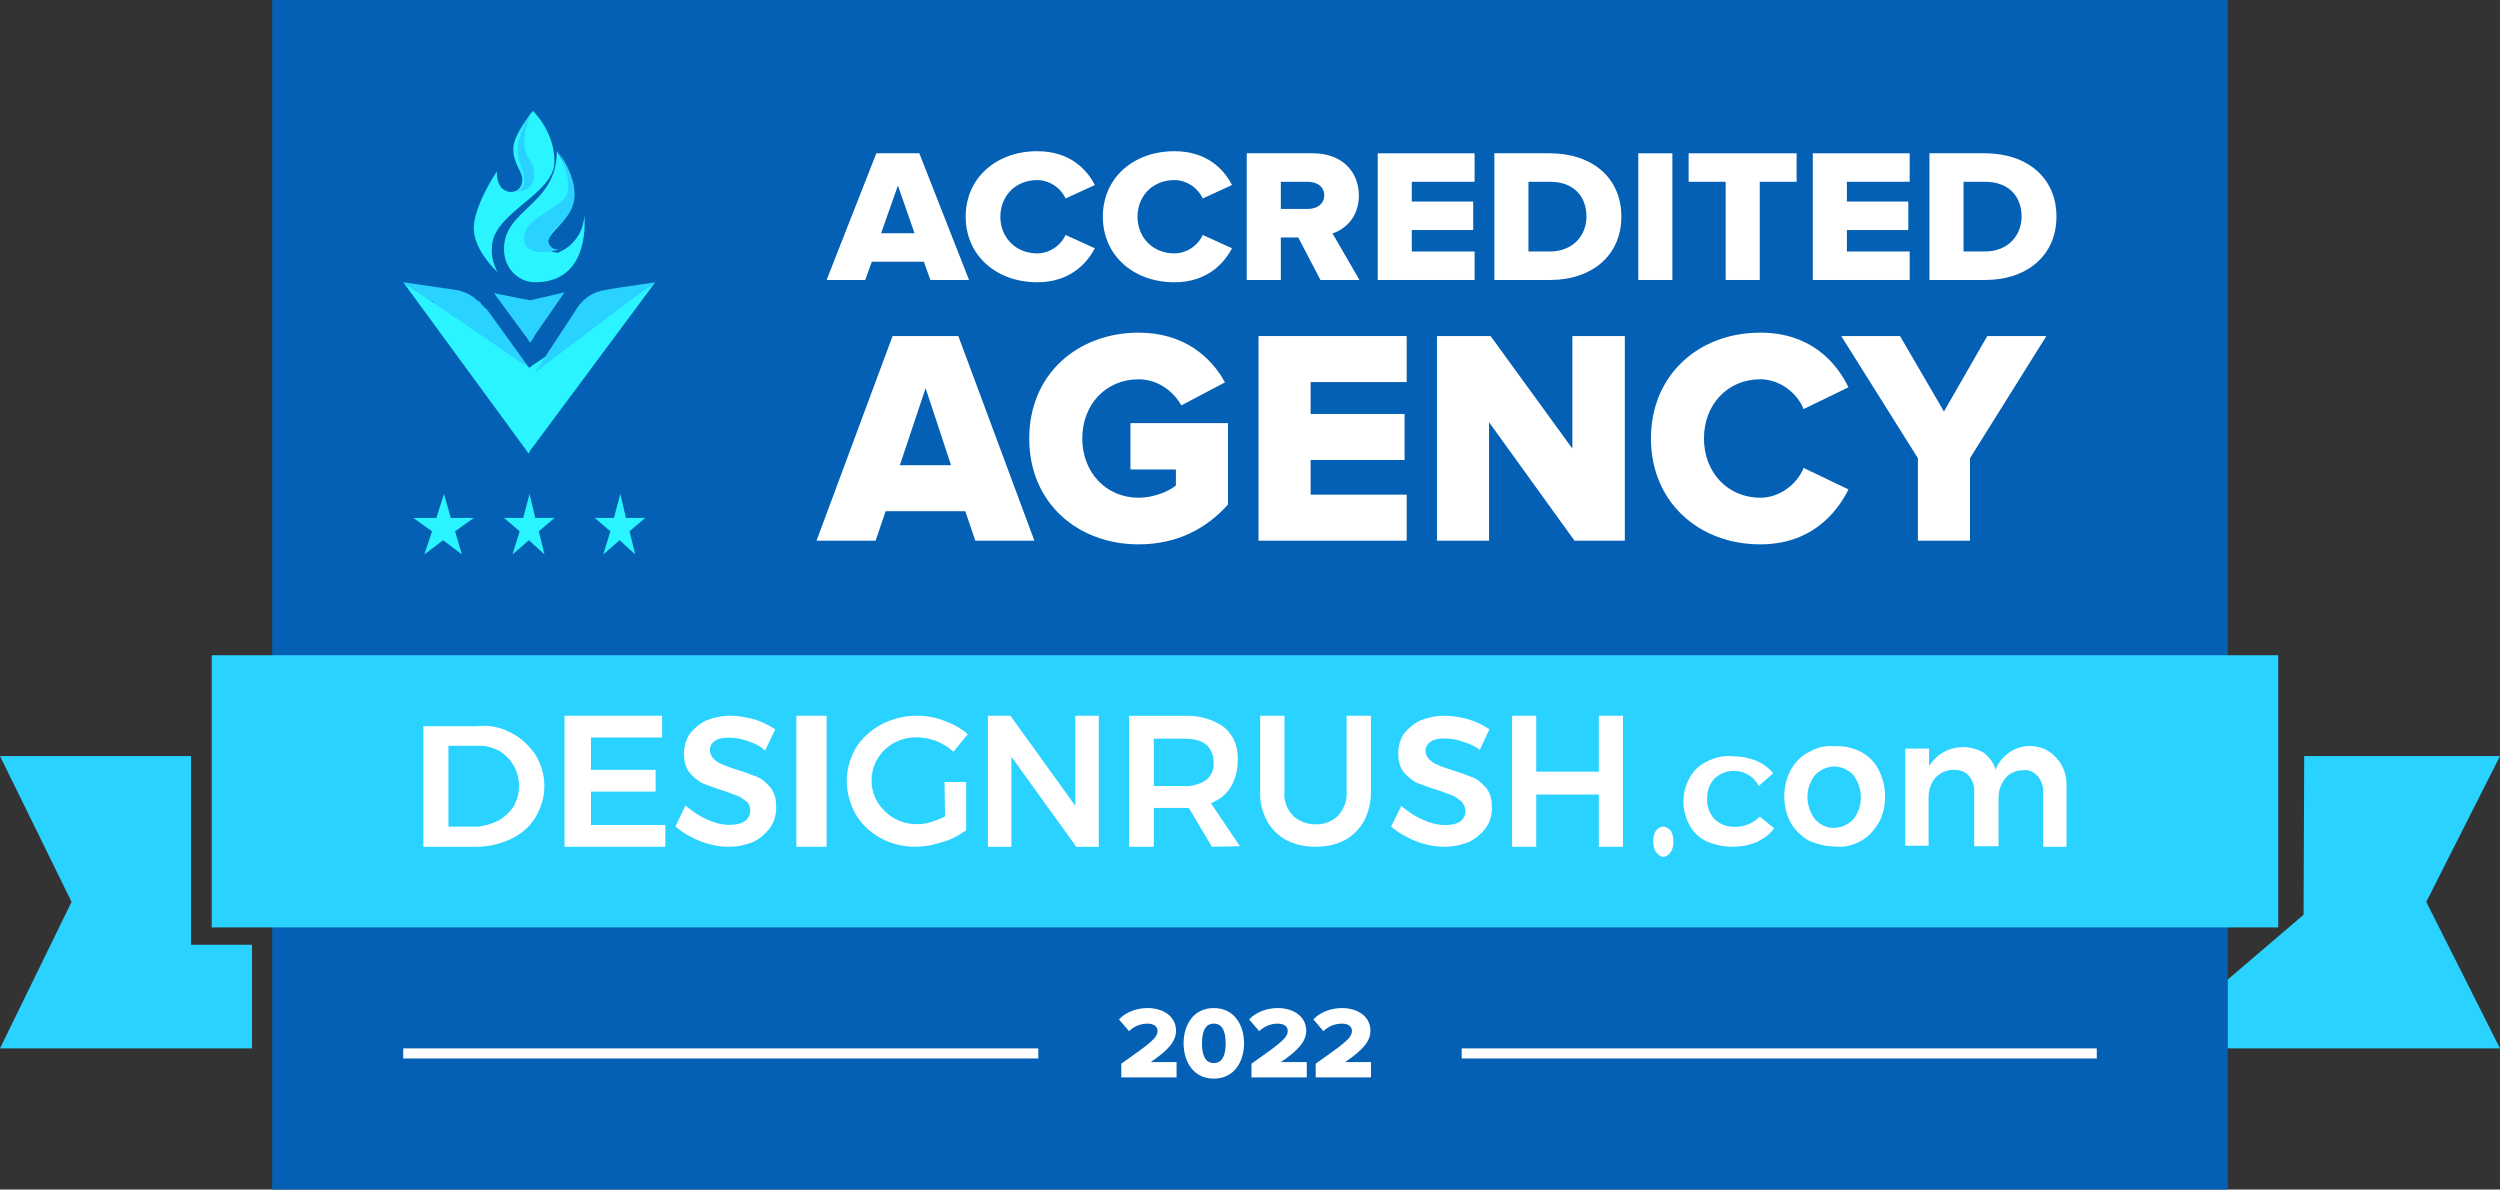 <svg width="248" height="118" viewBox="0 0 248 118" fill="none" xmlns="http://www.w3.org/2000/svg">
<rect x="0" y="0" width="248" height="118" fill="#333333" stroke="none"/>
<path d="M25 104H0L7.099 89.468L0 75H18.951V93.72H25V104Z" fill="#2AD2FF"/>
<path d="M213 104H248L240.685 89.468L248 75H228.577L228.514 90.743L213 104Z" fill="#2AD2FF"/>
<path d="M27 118L27 0H221V118H27Z" fill="#0460B5"/>
<path d="M226 65H21V92H226V65Z" fill="#2AD2FF"/>
<path d="M50.741 72.722C51.724 73.208 52.5 73.986 53.121 74.861C53.69 75.833 54 76.854 54 77.972C54 79.09 53.69 80.111 53.121 81.083C52.552 82.007 51.724 82.736 50.69 83.222C49.655 83.708 48.465 84 47.328 84H42V72.041H47.276C48.517 71.895 49.707 72.139 50.741 72.722ZM49.5 81.375C50.069 81.035 50.586 80.549 50.948 80.014C51.672 78.701 51.672 77.194 50.948 75.93C50.586 75.298 50.069 74.812 49.5 74.472C48.828 74.132 48.103 73.937 47.379 73.986H44.483V82.007H47.431C48.103 81.91 48.828 81.715 49.5 81.375Z" fill="white"/>
<path d="M56 71H65.679V73.158H58.62V76.368H65.037V78.526H58.62V81.842H66V84H56V71Z" fill="white"/>
<path d="M74.085 73.486C73.533 73.279 72.93 73.175 72.276 73.175C71.774 73.175 71.322 73.227 70.92 73.486C70.618 73.693 70.417 74.004 70.417 74.367C70.417 74.729 70.568 75.04 70.769 75.247C70.97 75.454 71.322 75.713 71.623 75.817C72.075 76.024 72.578 76.179 73.03 76.335C73.734 76.542 74.437 76.801 75.091 77.06C75.643 77.267 76.096 77.733 76.447 78.147C76.9 78.717 77 79.39 77 80.115C77 80.841 76.799 81.566 76.347 82.187C75.894 82.757 75.342 83.223 74.688 83.534C73.884 83.845 73.131 84 72.276 84C71.271 84 70.367 83.793 69.412 83.43C68.558 83.068 67.704 82.602 67 81.98L68.005 79.908C68.658 80.478 69.362 80.944 70.166 81.307C70.869 81.618 71.573 81.825 72.327 81.825C72.879 81.825 73.382 81.773 73.884 81.462C74.437 81.1 74.588 80.271 74.236 79.701C74.186 79.649 74.186 79.546 74.085 79.546C73.784 79.339 73.533 79.08 73.231 78.976C72.879 78.821 72.377 78.665 71.824 78.458C71.121 78.251 70.467 77.992 69.764 77.733C69.261 77.526 68.759 77.06 68.407 76.645C67.955 76.076 67.854 75.402 67.854 74.729C67.854 74.056 68.055 73.331 68.407 72.813C68.859 72.243 69.412 71.777 70.065 71.466C70.869 71.155 71.623 71 72.477 71C73.281 71 74.035 71.155 74.839 71.362C75.543 71.57 76.246 71.932 76.9 72.347L75.894 74.47C75.442 74.004 74.789 73.693 74.085 73.486Z" fill="white"/>
<path d="M79 71H82V84H79V71Z" fill="white"/>
<path d="M93.694 77.576H95.843V82.369C95.109 82.878 94.271 83.337 93.432 83.541C92.541 83.847 91.651 84 90.76 84C89.555 84 88.349 83.694 87.354 83.133C86.306 82.573 85.467 81.757 84.891 80.788C84.314 79.769 84 78.596 84 77.475C84 76.302 84.314 75.231 84.891 74.212C85.467 73.243 86.358 72.478 87.406 71.867C88.507 71.306 89.712 71 90.917 71C91.913 71 92.803 71.153 93.694 71.51C94.533 71.816 95.319 72.224 96 72.835L94.585 74.569C94.061 74.11 93.485 73.753 92.856 73.498C92.279 73.294 91.598 73.141 90.917 73.141C90.079 73.141 89.345 73.345 88.664 73.702C86.568 74.874 85.834 77.475 87.039 79.565C87.878 80.89 89.293 81.757 90.917 81.757C91.389 81.757 91.913 81.706 92.332 81.553C92.856 81.4 93.328 81.196 93.747 80.992L93.694 77.576Z" fill="white"/>
<path d="M106.668 71H109V84H106.77L100.332 75.069V84H98V71H100.23L106.668 79.931V71Z" fill="white"/>
<path d="M120.223 84L117.927 80.144H114.456V84H112V71.005H117.447C118.888 70.952 120.277 71.322 121.398 72.114C122.413 72.96 122.84 74.122 122.786 75.442C122.786 76.34 122.573 77.238 122.092 78.084C121.612 78.823 120.971 79.351 120.117 79.668L123 83.947L120.223 84ZM114.456 77.978H117.447C118.194 78.031 118.942 77.819 119.636 77.397C120.17 76.921 120.49 76.287 120.383 75.601C120.383 74.914 120.17 74.333 119.636 73.858C119.049 73.382 118.248 73.276 117.447 73.276H114.456V77.978Z" fill="white"/>
<path d="M128.243 80.892C128.808 81.462 129.681 81.773 130.503 81.773C131.325 81.825 132.199 81.462 132.764 80.892C133.329 80.219 133.637 79.442 133.586 78.51V71H136V78.51C136 79.546 135.795 80.478 135.332 81.41C134.87 82.239 134.253 82.861 133.431 83.327C132.558 83.793 131.531 84 130.503 84C129.476 84 128.448 83.793 127.575 83.327C126.753 82.861 126.137 82.239 125.674 81.41C125.212 80.53 124.955 79.494 125.006 78.51V71H127.421V78.51C127.318 79.339 127.626 80.219 128.243 80.892Z" fill="white"/>
<path d="M145.085 73.569C144.533 73.364 143.93 73.261 143.276 73.261C142.774 73.261 142.322 73.312 141.92 73.569C141.618 73.775 141.417 74.083 141.417 74.443C141.417 74.802 141.568 75.111 141.769 75.316C141.97 75.522 142.322 75.779 142.623 75.881C143.075 76.087 143.578 76.241 144.03 76.395C144.734 76.601 145.437 76.858 146.09 77.115C146.643 77.32 147.095 77.783 147.447 78.194C147.9 78.759 148 79.427 148 80.146C148 80.866 147.799 81.585 147.347 82.202C146.894 82.767 146.342 83.229 145.688 83.538C144.884 83.846 144.131 84 143.276 84C142.271 84 141.367 83.794 140.412 83.435C139.558 83.075 138.704 82.613 138 81.996L139.005 79.941C139.658 80.506 140.362 80.968 141.166 81.328C141.869 81.636 142.573 81.842 143.327 81.842C143.879 81.842 144.382 81.79 144.884 81.482C145.437 81.02 145.538 80.249 145.085 79.632C145.035 79.581 145.035 79.581 144.935 79.478C144.633 79.273 144.382 79.016 144.08 78.913C143.729 78.759 143.226 78.605 142.673 78.399C141.97 78.194 141.317 77.937 140.613 77.68C140.111 77.474 139.608 77.012 139.256 76.601C138.804 76.036 138.704 75.368 138.704 74.7C138.704 74.032 138.905 73.312 139.256 72.798C139.709 72.233 140.261 71.771 140.915 71.462C141.719 71.154 142.472 71 143.327 71C144.131 71 144.884 71.154 145.688 71.36C146.392 71.565 147.095 71.925 147.749 72.336L146.794 74.391C146.442 74.083 145.789 73.775 145.085 73.569Z" fill="white"/>
<path d="M150 71H152.394V76.549H158.606V71H161V84H158.606V78.821H152.394V84H150V71Z" fill="white"/>
<path d="M171.96 76.472C171.244 76.472 170.58 76.762 170.068 77.244C169.557 77.775 169.352 78.499 169.352 79.174C169.301 79.947 169.557 80.67 170.068 81.249C170.58 81.732 171.244 82.022 171.96 82.022C172.983 82.07 173.903 81.684 174.568 81.008L176 82.166C175.54 82.794 174.977 83.18 174.313 83.517C173.494 83.855 172.727 84 171.858 84C170.989 84 170.119 83.807 169.301 83.469C168.585 83.131 167.972 82.552 167.614 81.877C166.795 80.381 166.795 78.644 167.614 77.148C167.972 76.472 168.585 75.893 169.301 75.555C170.119 75.121 170.989 74.928 171.858 75.024C172.676 75.024 173.443 75.169 174.21 75.459C174.875 75.748 175.438 76.134 175.898 76.713L174.466 77.968C173.955 76.955 172.983 76.472 171.96 76.472Z" fill="white"/>
<path d="M184.65 74.609C185.35 74.979 186 75.614 186.35 76.355C186.8 77.201 187 78.101 187 79C187 79.899 186.8 80.905 186.35 81.645C185.9 82.386 185.35 83.021 184.65 83.391C183.85 83.868 182.95 84.079 182.1 83.973C181.15 83.973 180.3 83.762 179.45 83.391C178.75 83.021 178.1 82.386 177.65 81.645C177.2 80.799 177 79.899 177 79C177 78.101 177.2 77.201 177.65 76.355C178.1 75.614 178.65 74.979 179.45 74.609C180.25 74.132 181.15 73.921 182.1 74.027C182.9 73.974 183.85 74.185 184.65 74.609ZM180.05 76.884C179.05 78.153 179.05 79.952 180.05 81.275C180.55 81.804 181.25 82.174 181.95 82.121C182.65 82.121 183.35 81.804 183.85 81.275C184.85 80.005 184.85 78.206 183.85 76.884C183.35 76.355 182.65 76.037 181.95 76.037C181.3 76.037 180.55 76.355 180.05 76.884Z" fill="white"/>
<path d="M204.04 75.233C204.693 75.95 205.046 76.976 204.995 77.95V84H202.681V78.668C202.732 78.104 202.531 77.437 202.128 76.976C201.675 76.514 201.172 76.309 200.619 76.412C199.965 76.412 199.311 76.719 198.909 77.232C198.456 77.796 198.255 78.463 198.255 79.18V83.949H195.841V78.616C195.891 78.052 195.69 77.386 195.287 76.924C194.835 76.463 194.332 76.361 193.778 76.361C193.125 76.361 192.42 76.668 191.968 77.181C191.515 77.745 191.314 78.411 191.314 79.129V83.897H189V74.258H191.364V76.002C192.521 74.105 194.935 73.592 196.796 74.668C197.35 75.13 197.802 75.694 197.953 76.361C198.507 74.925 199.965 73.951 201.474 74.002C202.531 74.053 203.386 74.463 204.04 75.233Z" fill="white"/>
<path d="M165.727 82.4C165.909 82.667 166 83.067 166 83.467C166 83.867 165.955 84.2 165.727 84.533C165.545 84.8 165.273 85 165 85C164.727 85 164.5 84.8 164.273 84.533C164.091 84.267 164 83.867 164 83.467C164 83.067 164.045 82.733 164.273 82.4C164.455 82.133 164.727 82 165 82C165.273 82 165.545 82.2 165.727 82.4Z" fill="white"/>
<path d="M103 104H40V105H103V104Z" fill="white"/>
<path d="M208 104H145V105H208V104Z" fill="white"/>
<path d="M116.716 106.878V105.354H114.157C115.898 104.176 116.663 103.292 116.663 102.245C116.663 100.894 115.478 100 113.832 100C112.856 100 111.745 100.335 111 101.128L111.996 102.286C112.5 101.829 113.087 101.544 113.863 101.544C114.377 101.544 114.828 101.788 114.828 102.245C114.828 102.926 114.262 103.393 111.231 105.517V106.878H116.716Z" fill="white"/>
<path d="M120.411 107C122.456 107 123.411 105.283 123.411 103.495C123.411 101.707 122.456 100 120.411 100C118.366 100 117.412 101.707 117.412 103.495C117.412 105.283 118.366 107 120.411 107ZM120.411 105.456C119.572 105.456 119.237 104.694 119.237 103.495C119.237 102.296 119.572 101.544 120.411 101.544C121.25 101.544 121.586 102.296 121.586 103.495C121.586 104.694 121.25 105.456 120.411 105.456Z" fill="white"/>
<path d="M129.63 106.878V105.354H127.071C128.812 104.176 129.577 103.292 129.577 102.245C129.577 100.894 128.392 100 126.746 100C125.771 100 124.659 100.335 123.914 101.128L124.911 102.286C125.414 101.829 126.001 101.544 126.777 101.544C127.291 101.544 127.742 101.788 127.742 102.245C127.742 102.926 127.176 103.393 124.145 105.517V106.878H129.63Z" fill="white"/>
<path d="M136 106.878V105.354H133.441C135.182 104.176 135.948 103.292 135.948 102.245C135.948 100.894 134.763 100 133.116 100C132.141 100 131.029 100.335 130.284 101.128L131.281 102.286C131.784 101.829 132.371 101.544 133.147 101.544C133.661 101.544 134.112 101.788 134.112 102.245C134.112 102.926 133.546 103.393 130.515 105.517V106.878H136Z" fill="white"/>
<path d="M96.129 27.774L91.197 15.207H86.932L82 27.774H85.832L86.48 25.965H91.649L92.297 27.774H96.129ZM90.725 23.139H87.404L89.074 18.41L90.725 23.139Z" fill="white"/>
<path d="M102.89 28C106.054 28 107.764 26.229 108.609 24.628L105.7 23.309C105.268 24.307 104.148 25.136 102.89 25.136C100.748 25.136 99.235 23.554 99.235 21.5C99.235 19.427 100.748 17.864 102.89 17.864C104.148 17.864 105.268 18.693 105.7 19.691L108.609 18.354C107.764 16.715 106.054 15 102.89 15C98.862 15 95.796 17.619 95.796 21.5C95.796 25.362 98.862 28 102.89 28Z" fill="white"/>
<path d="M116.497 28C119.661 28 121.37 26.229 122.215 24.628L119.307 23.309C118.875 24.307 117.754 25.136 116.497 25.136C114.355 25.136 112.842 23.554 112.842 21.5C112.842 19.427 114.355 17.864 116.497 17.864C117.754 17.864 118.875 18.693 119.307 19.691L122.215 18.354C121.37 16.715 119.661 15 116.497 15C112.468 15 109.402 17.619 109.402 21.5C109.402 25.362 112.468 28 116.497 28Z" fill="white"/>
<path d="M134.859 27.774L132.186 23.158C133.424 22.744 134.8 21.575 134.8 19.39C134.8 17.054 133.149 15.207 130.241 15.207H123.677V27.774H127.057V23.554H128.787L130.988 27.774H134.859ZM129.73 20.727H127.057V18.033H129.73C130.634 18.033 131.361 18.504 131.361 19.371C131.361 20.256 130.634 20.727 129.73 20.727Z" fill="white"/>
<path d="M146.279 27.774V24.948H140.05V22.819H146.142V19.993H140.05V18.033H146.279V15.207H136.67V27.774H146.279Z" fill="white"/>
<path d="M153.764 27.774C157.871 27.774 160.839 25.381 160.839 21.481C160.839 17.581 157.871 15.207 153.744 15.207H148.242V27.774H153.764ZM153.744 24.948H151.622V18.033H153.764C156.162 18.033 157.38 19.541 157.38 21.481C157.38 23.346 156.044 24.948 153.744 24.948Z" fill="white"/>
<path d="M165.9 27.774V15.207H162.52V27.774H165.9Z" fill="white"/>
<path d="M174.567 27.774V18.033H178.222V15.207H167.512V18.033H171.186V27.774H174.567Z" fill="white"/>
<path d="M189.44 27.774V24.948H183.211V22.819H189.303V19.993H183.211V18.033H189.44V15.207H179.831V27.774H189.44Z" fill="white"/>
<path d="M196.925 27.774C201.032 27.774 204 25.381 204 21.481C204 17.581 201.032 15.207 196.905 15.207H191.403V27.774H196.925ZM196.905 24.948H194.783V18.033H196.925C199.323 18.033 200.541 19.541 200.541 21.481C200.541 23.346 199.205 24.948 196.905 24.948Z" fill="white"/>
<path d="M102.611 53.635L95.067 33.335H88.544L81 53.635H86.861L87.853 50.713H95.758L96.75 53.635H102.611ZM94.345 46.148H89.266L91.82 38.509L94.345 46.148Z" fill="white"/>
<path d="M112.952 54C116.74 54 119.685 52.448 121.819 50.044V41.978H112.141V46.574H116.649V48.157C115.928 48.765 114.425 49.374 112.952 49.374C109.676 49.374 107.362 46.817 107.362 43.5C107.362 40.152 109.676 37.626 112.952 37.626C114.906 37.626 116.439 38.874 117.19 40.213L121.519 37.93C120.136 35.404 117.431 33 112.952 33C106.971 33 102.101 37.048 102.101 43.5C102.101 49.952 106.971 54 112.952 54Z" fill="white"/>
<path d="M139.543 53.635V49.07H130.015V45.63H139.333V41.065H130.015V37.9H139.543V33.335H124.845V53.635H139.543Z" fill="white"/>
<path d="M161.181 53.635V33.335H155.981V44.504L147.865 33.335H142.545V53.635H147.715V41.887L156.191 53.635H161.181Z" fill="white"/>
<path d="M174.624 54C179.463 54 182.078 51.139 183.371 48.552L178.922 46.422C178.261 48.035 176.548 49.374 174.624 49.374C171.348 49.374 169.033 46.817 169.033 43.5C169.033 40.152 171.348 37.626 174.624 37.626C176.548 37.626 178.261 38.965 178.922 40.578L183.371 38.417C182.078 35.77 179.463 33 174.624 33C168.462 33 163.773 37.23 163.773 43.5C163.773 49.739 168.462 54 174.624 54Z" fill="white"/>
<path d="M195.425 53.635V45.448L203 33.335H197.138L192.84 40.822L188.482 33.335H182.65L190.255 45.448V53.635H195.425Z" fill="white"/>
<path d="M53 37C52.921 37 52.921 36.922 53 37L52.604 36.767L52.524 36.69L43.171 30.172C43.171 30.172 43.092 30.172 43.092 30.095L42.933 29.94L42.854 29.862H42.695L40 28L45.311 28.776C45.549 28.776 45.628 28.853 45.866 28.931C45.945 28.931 46.104 29.009 46.104 29.009C46.342 29.086 46.421 29.164 46.579 29.241C46.738 29.319 46.817 29.397 46.976 29.474C47.055 29.552 47.213 29.629 47.213 29.707C47.293 29.785 47.372 29.785 47.451 29.862C47.61 29.94 47.689 30.017 47.689 30.095C47.927 30.328 48.085 30.56 48.323 30.715L52.524 36.535L52.604 36.612L53 37Z" fill="#2AD2FF"/>
<path d="M52.424 45L52.043 44.414L51.967 44.34L40 28L42.592 29.759L43.049 30.052L52.043 36.207H52.119L52.424 36.427C52.424 36.427 52.5 36.427 52.5 36.5L52.881 36.207L65 28L52.805 44.414L52.729 44.487L52.424 45Z" fill="url(#paint0_linear_101_920)"/>
<path d="M52.58 34L52.182 33.375L52.102 33.297L49 29.078L52.102 29.703H52.182L52.58 29.781L52.977 29.703L56 29L52.977 33.375V33.453L52.58 34Z" fill="#2AD2FF"/>
<path d="M65 28L61.386 28.538L60.012 28.769C58.928 28.923 57.916 29.538 57.265 30.538L53.434 36.385L53.361 36.462L53 37L53.434 36.538L53.506 36.462L53 37L62.759 29.615L65 28Z" fill="#2AD2FF"/>
<path d="M55 16.033C55 19.338 48.796 21.066 48.796 24.596C48.714 25.422 48.959 26.249 49.367 27C49.367 27 47 24.897 47 22.643C47 20.39 49.286 17.009 49.286 17.009C49.286 18.512 49.939 18.962 50.592 19.038H50.673C51.408 19.038 51.816 18.512 51.816 17.761C51.816 17.009 50.918 16.258 50.918 14.756C50.918 13.329 52.878 11 52.878 11C54.265 12.502 55 14.23 55 16.033Z" fill="#2AF4FF"/>
<path d="M53.099 28C51.328 28 50 26.53 50 24.75V24.673C50 20.726 55.238 20.339 55.238 15C55.386 15.232 56.788 17.244 56.788 19.411C56.788 22.119 54.353 22.816 54.353 24.131C54.353 24.673 54.574 25.059 55.312 25.059C55.386 25.059 55.459 25.059 55.533 24.982C56.935 24.363 57.894 22.97 57.968 21.345C57.968 21.423 58.706 28 53.099 28Z" fill="#2AF4FF"/>
<path d="M55.492 24.777C55.571 24.777 55.651 24.777 55.73 24.702C54.937 24.928 52 25.605 52 23.649C52 21.242 56.365 20.716 56.365 18.685C56.365 17.407 56.048 16.128 55.333 15C55.492 15.226 57 17.181 57 19.287C57 21.919 54.381 22.596 54.381 23.875C54.46 24.401 54.778 24.777 55.492 24.777Z" fill="#2AD2FF"/>
<path d="M53 17.325C53 19.185 51.118 19.037 51 18.962H51.176C51.706 18.962 52 18.441 52 17.697C52 16.953 51.353 16.209 51.353 14.721C51.353 13.307 52.765 11 52.765 11C52.294 11.967 52.059 13.009 52 14.051C52 15.762 53 15.911 53 17.325Z" fill="#2AD2FF"/>
<path d="M51.549 52.706L50 51.382H51.901L52.535 49L53.099 51.382H55L53.451 52.706L54.014 55L52.465 53.588L50.845 55L51.549 52.706Z" fill="#2AF4FF"/>
<path d="M60.549 52.706L59 51.382H60.901L61.535 49L62.099 51.382H64L62.451 52.706L63.014 55L61.465 53.588L59.845 55L60.549 52.706Z" fill="#2AF4FF"/>
<path d="M42.859 52.706L41 51.382H43.282L44.042 49L44.718 51.382H47L45.141 52.706L45.817 55L43.958 53.588L42.099 55L42.859 52.706Z" fill="#2AF4FF"/>
<defs>
<linearGradient id="paint0_linear_101_920" x1="52.5" y1="45.05" x2="52.5" y2="36.056" gradientUnits="userSpaceOnUse">
<stop offset="0.73" stop-color="#2AF4FF"/>
<stop offset="0.884" stop-color="#2AF4FF"/>
</linearGradient>
</defs>
</svg>
